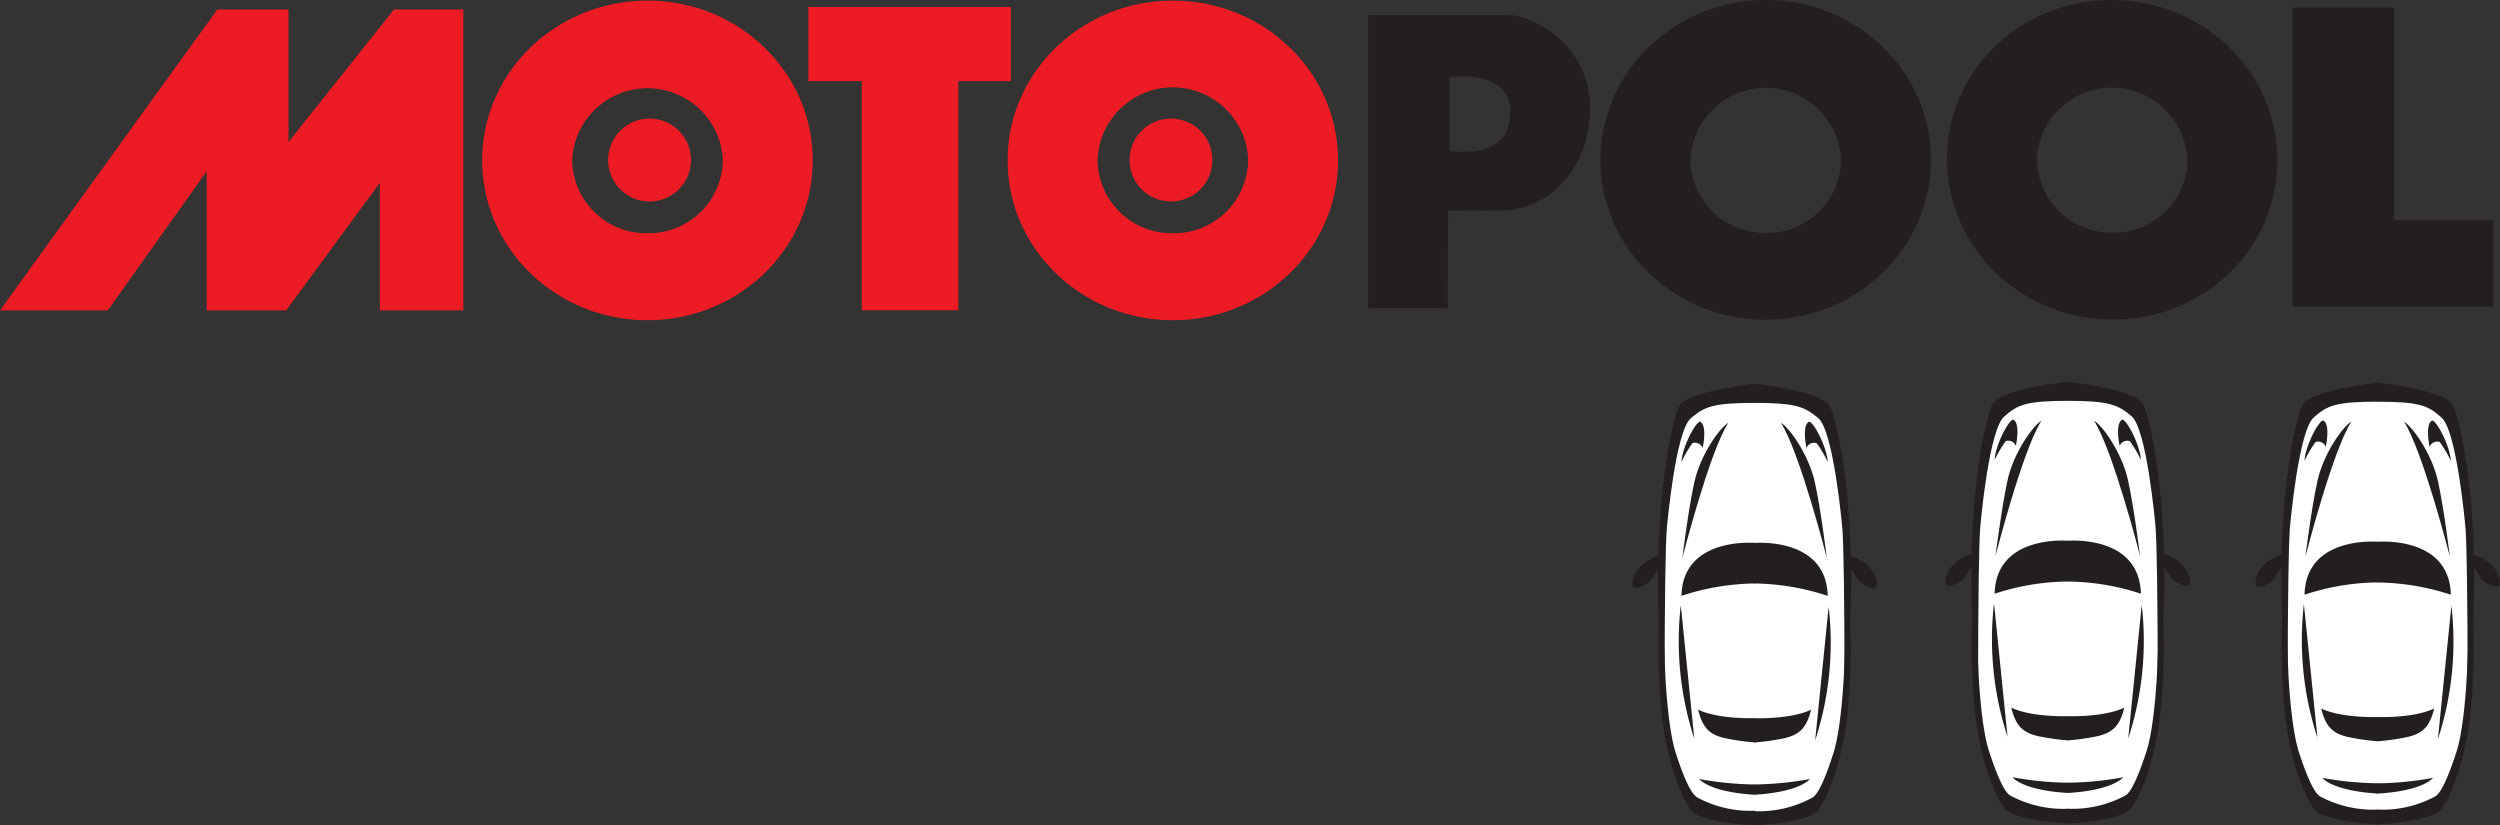 <svg xmlns="http://www.w3.org/2000/svg" viewBox="0 0 351.35 116.01"><rect x="0" y="0" width="351.35" height="116.01" fill="#333333" stroke="none"/><defs><style>.cls-1{fill:#ed1c24;}.cls-2{fill:#231f20;}.cls-3{fill:#fff;}</style></defs><g id="Layer_2" data-name="Layer 2"><g id="Layer_1-2" data-name="Layer 1"><polygon class="cls-1" points="15.15 43.62 0 43.62 30.54 1.33 40.55 1.33 40.55 19.95 55.37 1.33 65.12 1.33 65.12 43.62 53.38 43.62 53.38 25.69 40.22 43.62 29.05 43.62 29.05 24.08 15.15 43.62"/><path class="cls-1" d="M67.77,22.54C67.77,10.14,78.16.09,91,.09s23.22,10.05,23.22,22.45S103.82,45,91,45,67.77,34.94,67.77,22.54ZM91,32.78a10.42,10.42,0,0,0,10.59-10.24,10.6,10.6,0,0,0-21.18,0A10.42,10.42,0,0,0,91,32.78Z"/><path class="cls-1" d="M141.61,22.54c0-12.4,10.4-22.45,23.22-22.45s23.22,10.05,23.22,22.45S177.66,45,164.83,45,141.61,34.94,141.61,22.54Zm23.22,10.24a10.42,10.42,0,0,0,10.59-10.24,10.59,10.59,0,0,0-21.17,0A10.42,10.42,0,0,0,164.83,32.78Z"/><polygon class="cls-1" points="113.61 0.98 142.07 0.98 142.07 11.4 134.69 11.4 134.69 43.6 121.11 43.6 121.11 11.4 113.61 11.4 113.61 0.98"/><path class="cls-1" d="M91.29,28.31a5.82,5.82,0,1,1,5.82-5.81A5.82,5.82,0,0,1,91.29,28.31Z"/><path class="cls-1" d="M164.58,28.31a5.82,5.82,0,1,1,5.81-5.81A5.81,5.81,0,0,1,164.58,28.31Z"/><path class="cls-2" d="M322.22,1.08h14.23V30.92h13.94V43.09H322.22Z"/><path class="cls-2" d="M192.28,43.31V2.12H212c3.42,0,11.47,4.21,11.47,13,0,8.5-5.59,13.92-11.52,14.42l-8.43.1-.06,13.68Zm20-27.53c0-6.27-8.54-4.93-8.54-4.93v10.3S212.25,22.87,212.25,15.78Z"/><path class="cls-2" d="M224.94,22.49C224.94,10.09,235.33,0,248.16,0s23.22,10.05,23.22,22.45S261,44.94,248.16,44.94,224.94,34.89,224.94,22.49Zm23.22,10.24a10.42,10.42,0,0,0,10.59-10.24,10.6,10.6,0,0,0-21.18,0A10.42,10.42,0,0,0,248.16,32.73Z"/><path class="cls-2" d="M273.69,20.72c.93-12.36,12-21.61,24.84-20.65S320.93,11.83,320,24.19,308,45.8,295.17,44.85,272.77,33.08,273.69,20.72Zm22.39,11.94a10.42,10.42,0,0,0,11.33-9.42,10.6,10.6,0,0,0-21.12-1.58A10.41,10.41,0,0,0,296.08,32.66Z"/><polygon class="cls-3" points="281.37 57.38 288.03 55.56 295.57 55.82 299.73 57.47 301.2 60.06 302.5 67.17 303.54 76.61 303.54 82.75 303.62 88.82 303.28 97.48 303.19 101.2 301.63 107.26 300.42 110.73 299.12 112.81 297.13 113.76 290.46 115.06 285.26 114.37 282.06 112.89 280.33 109.86 278.51 104.67 277.64 98.08 277.47 90.2 277.47 81.97 277.64 74.18 278.42 66.65 279.89 59.55 281.37 57.38"/><path class="cls-2" d="M290.55,113.66v2.07s7-.29,8.9-2c1.18-1.64,3.8-6.65,4.42-16.27.69-10.72-.28-12.8-.28-12.8l-.48,10.72c.07-1.87-.21,6.37-1.42,10.14-.91,2.82-2.05,5.76-3,6.29A15.85,15.85,0,0,1,290.55,113.66Z"/><path class="cls-2" d="M290.55,110v1.44s5.86-.19,7.85-2.2A45.73,45.73,0,0,1,290.55,110Z"/><path class="cls-2" d="M290.55,104.06v-3.41s5.12.19,8-1.2c-.62,2.54-1.61,3.5-3.72,4A32.15,32.15,0,0,1,290.55,104.06Z"/><path class="cls-2" d="M290.55,81.73V76s10.14-.91,10.33,7.44A33.67,33.67,0,0,0,290.55,81.73Z"/><path class="cls-2" d="M290.55,56.33V53.65s9.34,1,10.58,3.07,4.68,18.35,2.12,40.14c0-13.34-.16-20.64-.28-22.41-.07-1-1.28-14.32-3.45-16C297.65,56.91,296.53,56.33,290.55,56.33Z"/><path class="cls-2" d="M300.76,78.13s-3.79-14.83-6.46-19c1.12.62,3.91,4.42,4.78,8.4S300.76,78.13,300.76,78.13Z"/><path class="cls-2" d="M300.88,64.64A15.87,15.87,0,0,0,299.33,62a1.14,1.14,0,0,0-1.43.67c-.25-1.1-.5-3.46.44-3.7C299.2,59.45,300.82,62.86,300.88,64.64Z"/><path class="cls-2" d="M304.06,77.82s3,.77,3.64,3.33-2.42.25-2.42.25l-1.33-2Z"/><path class="cls-2" d="M290.66,113.66v2.06s-7-.29-8.91-2c-1.18-1.63-3.79-6.65-4.41-16.27-.7-10.71.27-12.8.27-12.8l.49,10.73c-.07-1.87.2,6.36,1.42,10.13.91,2.82,2.05,5.76,3,6.29A15.64,15.64,0,0,0,290.66,113.66Z"/><path class="cls-2" d="M290.66,110v1.44s-5.87-.19-7.85-2.21A46.09,46.09,0,0,0,290.66,110Z"/><path class="cls-2" d="M290.66,104.05v-3.4s-5.12.19-8-1.2c.62,2.54,1.62,3.5,3.73,4A31.23,31.23,0,0,0,290.66,104.05Z"/><path class="cls-2" d="M290.66,81.73V76s-10.15-.92-10.33,7.44A33.6,33.6,0,0,1,290.66,81.73Z"/><path class="cls-2" d="M290.66,56.33V53.64s-9.34,1-10.58,3.07S275.4,75.06,278,96.86c0-13.35.15-20.64.28-22.42.06-1,1.28-14.32,3.45-15.95C283.55,56.91,284.67,56.33,290.66,56.33Z"/><path class="cls-2" d="M280.45,78.13s3.79-14.84,6.45-19c-1.11.63-3.91,4.42-4.77,8.41S280.45,78.13,280.45,78.13Z"/><path class="cls-2" d="M280.33,64.64A15.87,15.87,0,0,1,281.88,62a1.12,1.12,0,0,1,1.42.67c.25-1.11.5-3.46-.43-3.7C282,59.45,280.39,62.86,280.33,64.64Z"/><path class="cls-2" d="M277.14,77.82s-3,.76-3.64,3.32,2.43.26,2.43.26l1.32-2Z"/><path class="cls-2" d="M280.24,84.77a44.11,44.11,0,0,0,1.9,18.78"/><path class="cls-2" d="M301,85a44.11,44.11,0,0,1-1.9,18.78"/><polygon class="cls-3" points="324.92 57.5 331.59 55.69 339.12 55.94 343.28 57.59 344.75 60.19 346.05 67.29 347.09 76.73 347.09 82.88 347.18 88.94 346.83 97.6 346.75 101.33 345.19 107.39 343.97 110.85 342.68 112.93 340.68 113.88 334.01 115.18 328.82 114.49 325.61 113.02 323.88 109.99 322.06 104.79 321.2 98.21 321.02 90.33 321.02 82.1 321.2 74.31 321.98 66.77 323.45 59.67 324.92 57.5"/><path class="cls-2" d="M334.1,113.78v2.07s7-.29,8.91-2c1.18-1.63,3.79-6.65,4.42-16.27.69-10.71-.28-12.8-.28-12.8l-.49,10.73c.07-1.87-.2,6.36-1.42,10.13-.91,2.82-2.05,5.76-3,6.29A15.67,15.67,0,0,1,334.1,113.78Z"/><path class="cls-2" d="M334.1,110.09v1.44s5.87-.19,7.85-2.21A46.09,46.09,0,0,1,334.1,110.09Z"/><path class="cls-2" d="M334.1,104.18v-3.41s5.12.2,8-1.2c-.62,2.55-1.61,3.51-3.72,4A31.27,31.27,0,0,1,334.1,104.18Z"/><path class="cls-2" d="M334.1,81.86V76.14s10.15-.91,10.34,7.44A34.2,34.2,0,0,0,334.1,81.86Z"/><path class="cls-2" d="M334.1,56.46V53.77s9.34,1,10.58,3.07S349.36,75.19,346.8,97c0-13.35-.15-20.64-.27-22.42-.07-1-1.29-14.32-3.46-15.95C341.21,57,340.09,56.46,334.1,56.46Z"/><path class="cls-2" d="M344.31,78.26s-3.78-14.84-6.45-19c1.11.63,3.91,4.42,4.78,8.4S344.31,78.26,344.31,78.26Z"/><path class="cls-2" d="M344.44,64.76a16.4,16.4,0,0,0-1.56-2.64,1.13,1.13,0,0,0-1.42.68c-.25-1.11-.5-3.46.43-3.7C342.76,59.58,344.37,63,344.44,64.76Z"/><path class="cls-2" d="M347.62,77.94s3,.77,3.64,3.33-2.43.26-2.43.26l-1.32-2Z"/><path class="cls-2" d="M334.22,113.78v2.07s-7-.29-8.91-2c-1.18-1.64-3.8-6.65-4.42-16.27-.69-10.72.28-12.8.28-12.8l.48,10.72c-.07-1.87.21,6.37,1.42,10.14.91,2.82,2.05,5.76,3,6.29A15.86,15.86,0,0,0,334.22,113.78Z"/><path class="cls-2" d="M334.22,110.08v1.44s-5.87-.19-7.86-2.2A45.9,45.9,0,0,0,334.22,110.08Z"/><path class="cls-2" d="M334.22,104.18v-3.41s-5.13.19-8-1.2c.62,2.54,1.61,3.5,3.72,4A32.19,32.19,0,0,0,334.22,104.18Z"/><path class="cls-2" d="M334.22,81.85V76.14s-10.15-.91-10.34,7.44A33.76,33.76,0,0,1,334.22,81.85Z"/><path class="cls-2" d="M334.22,56.45V53.77s-9.35,1-10.59,3.07S319,75.19,321.51,97c0-13.34.16-20.64.28-22.41.07-1,1.28-14.32,3.46-16C327.11,57,328.23,56.45,334.22,56.45Z"/><path class="cls-2" d="M324,78.25s3.79-14.83,6.46-19c-1.12.62-3.91,4.42-4.78,8.4S324,78.25,324,78.25Z"/><path class="cls-2" d="M323.88,64.76a15.87,15.87,0,0,1,1.55-2.64,1.14,1.14,0,0,1,1.43.67c.25-1.1.5-3.46-.43-3.7C325.56,59.57,323.94,63,323.88,64.76Z"/><path class="cls-2" d="M320.7,77.94s-3,.77-3.64,3.33,2.42.25,2.42.25l1.33-2Z"/><path class="cls-2" d="M323.79,84.89a44.11,44.11,0,0,0,1.9,18.78"/><path class="cls-2" d="M344.52,85.12a44.11,44.11,0,0,1-1.9,18.78"/><polygon class="cls-3" points="237.35 57.67 244.02 55.85 251.56 56.11 255.71 57.75 257.18 60.35 258.48 67.45 259.52 76.89 259.52 83.04 259.61 89.1 259.26 97.77 259.18 101.49 257.62 107.55 256.4 111.02 255.11 113.09 253.11 114.05 246.44 115.35 241.25 114.65 238.04 113.18 236.31 110.15 234.49 104.95 233.63 98.37 233.45 90.49 233.45 82.26 233.63 74.47 234.41 66.93 235.88 59.83 237.35 57.67"/><path class="cls-2" d="M246.53,114V116s7-.29,8.91-2c1.18-1.63,3.79-6.65,4.42-16.27.69-10.71-.28-12.8-.28-12.8L259.1,95.7c.06-1.87-.21,6.36-1.43,10.13-.9,2.82-2,5.77-3,6.29A15.64,15.64,0,0,1,246.53,114Z"/><path class="cls-2" d="M246.53,110.25v1.44s5.87-.19,7.85-2.21A46.09,46.09,0,0,1,246.53,110.25Z"/><path class="cls-2" d="M246.53,104.35v-3.41s5.12.19,8-1.2c-.62,2.54-1.61,3.5-3.72,4A32.19,32.19,0,0,1,246.53,104.35Z"/><path class="cls-2" d="M246.53,82V76.31s10.15-.92,10.34,7.44A33.76,33.76,0,0,0,246.53,82Z"/><path class="cls-2" d="M246.53,56.62V53.93s9.34,1,10.59,3.08,4.67,18.35,2.11,40.14c0-13.35-.15-20.64-.27-22.42-.07-1-1.29-14.32-3.46-16C253.64,57.2,252.52,56.62,246.53,56.62Z"/><path class="cls-2" d="M256.74,78.42s-3.78-14.84-6.45-19c1.12.62,3.91,4.41,4.78,8.4S256.74,78.42,256.74,78.42Z"/><path class="cls-2" d="M256.87,64.93a15.87,15.87,0,0,0-1.55-2.64,1.13,1.13,0,0,0-1.43.67c-.25-1.11-.5-3.46.43-3.7C255.19,59.74,256.8,63.15,256.87,64.93Z"/><path class="cls-2" d="M260.05,78.11s3,.76,3.64,3.32-2.43.26-2.43.26l-1.32-2Z"/><path class="cls-2" d="M246.65,113.94V116s-7-.29-8.91-2c-1.18-1.63-3.8-6.65-4.42-16.27-.69-10.71.28-12.8.28-12.8l.48,10.72c-.07-1.86.21,6.37,1.42,10.14.91,2.82,2.05,5.76,3.05,6.29A15.67,15.67,0,0,0,246.65,113.94Z"/><path class="cls-2" d="M246.65,110.25v1.44s-5.87-.19-7.86-2.21A46.26,46.26,0,0,0,246.65,110.25Z"/><path class="cls-2" d="M246.65,104.34v-3.41s-5.13.19-8-1.2c.62,2.55,1.61,3.51,3.72,4A31.27,31.27,0,0,0,246.65,104.34Z"/><path class="cls-2" d="M246.65,82V76.3s-10.15-.91-10.34,7.44A34.2,34.2,0,0,1,246.65,82Z"/><path class="cls-2" d="M246.65,56.62V53.93s-9.35,1-10.59,3.07-4.68,18.35-2.12,40.15c0-13.35.16-20.64.28-22.42.07-1,1.28-14.32,3.46-16C239.54,57.19,240.66,56.62,246.65,56.62Z"/><path class="cls-2" d="M236.44,78.42s3.78-14.84,6.45-19c-1.12.63-3.91,4.42-4.78,8.4S236.44,78.42,236.44,78.42Z"/><path class="cls-2" d="M236.31,64.92a16.28,16.28,0,0,1,1.55-2.64,1.15,1.15,0,0,1,1.43.68c.25-1.11.5-3.46-.43-3.7C238,59.74,236.37,63.15,236.31,64.92Z"/><path class="cls-2" d="M233.13,78.1s-3,.77-3.64,3.33,2.43.26,2.43.26l1.32-2Z"/><path class="cls-2" d="M236.22,85.05a44.11,44.11,0,0,0,1.9,18.78"/><path class="cls-2" d="M257,85.28a44.11,44.11,0,0,1-1.9,18.78"/></g></g></svg>